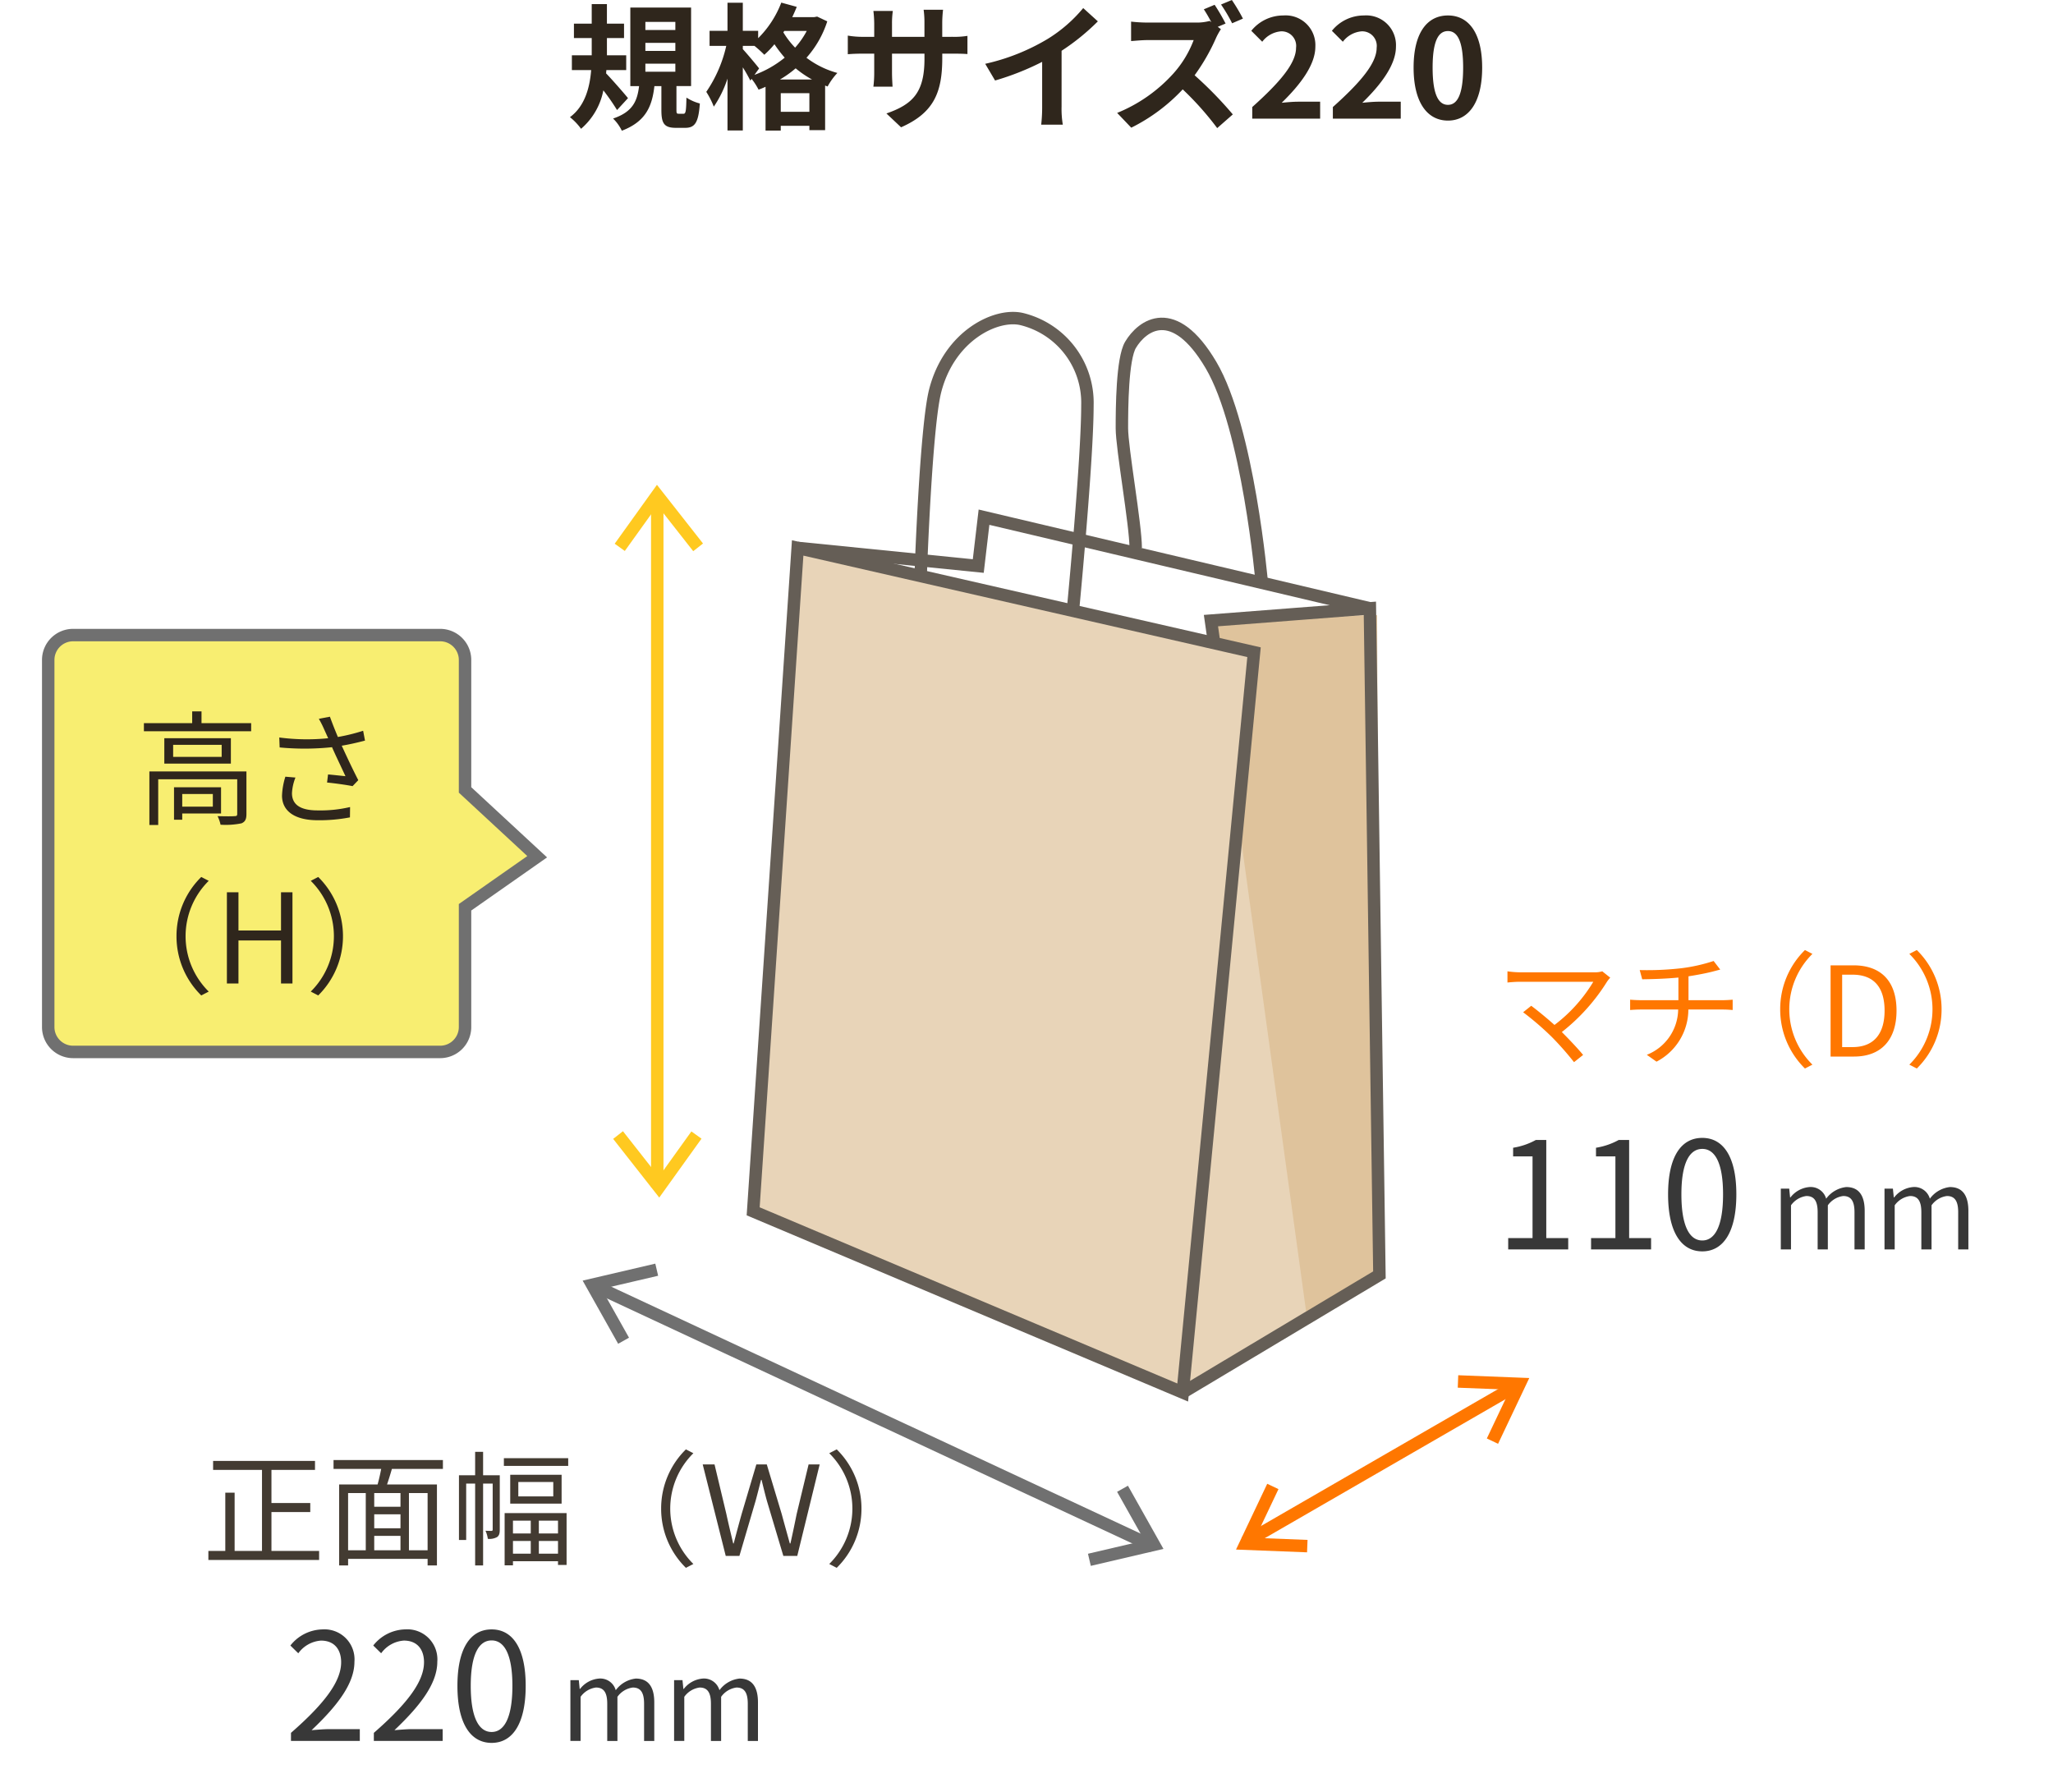 <svg xmlns="http://www.w3.org/2000/svg" width="330" height="288.074"><g data-name="グループ 470"><path data-name="パス 378" d="M286.248 200.818h1.638v-7.092a3.61 3.61 0 0 1 2.466-1.494c1.242 0 1.818.774 1.818 2.61v5.976h1.638v-7.092a3.61 3.61 0 0 1 2.466-1.494c1.242 0 1.818.774 1.818 2.61v5.976h1.638v-6.192c0-2.5-.954-3.834-2.97-3.834a4.62 4.62 0 0 0-3.222 1.872 2.578 2.578 0 0 0-2.7-1.872 4.3 4.3 0 0 0-3.046 1.674h-.05l-.144-1.422h-1.35Zm16.668 0h1.638v-7.092a3.61 3.61 0 0 1 2.466-1.494c1.242 0 1.818.774 1.818 2.61v5.976h1.638v-7.092a3.61 3.61 0 0 1 2.466-1.494c1.242 0 1.818.774 1.818 2.61v5.976h1.638v-6.192c0-2.5-.954-3.834-2.97-3.834a4.62 4.62 0 0 0-3.222 1.872 2.578 2.578 0 0 0-2.7-1.872 4.3 4.3 0 0 0-3.042 1.674h-.054l-.144-1.422h-1.35Z" fill="#383838"/><path data-name="パス 100" d="m195.109 102.981-.462-3.232 25.548-1.974 1.533 107.136-31.618 18.906" fill="#e8d4b8"/><path data-name="パス 101" d="m194.647 99.751 26.719-.875.361 106.036-11.748 6.13" fill="#dfc39c"/><path data-name="パス 102" d="m128.218 88.067-7.154 106.625 69.045 29.125 11.464-118.988Z" fill="#e8d4b8"/><path data-name="パス 103" d="m128.218 88.067-7.154 106.625 69.045 29.125 11.464-118.988Z" fill="none" stroke="#655e56" stroke-miterlimit="10" stroke-width="2"/><path data-name="パス 104" d="m195.109 102.981-.462-3.232 25.548-1.974 1.533 107.136-31.618 18.906" fill="none" stroke="#655e56" stroke-miterlimit="10" stroke-width="2"/><path data-name="パス 105" d="M220.195 97.775 158.17 83.127l-.923 7.85-29.028-2.911" fill="none" stroke="#655e56" stroke-miterlimit="10" stroke-width="2"/><path data-name="パス 106" d="M148.011 91.902s.821-23.274 2.309-29.091c2.255-8.81 9.7-12.467 13.853-11.543a13.844 13.844 0 0 1 10.62 13.852c0 8.773-2.309 32.783-2.309 32.783" fill="none" stroke="#655e56" stroke-miterlimit="10" stroke-width="2"/><path data-name="パス 107" d="M182.553 88.068c0-3.695-2.22-16.021-2.22-19.253s.052-11.145 1.386-13.391c1.856-3.124 6.926-6.926 12.929 3.233s8.174 35.033 8.174 35.033" fill="none" stroke="#655e56" stroke-miterlimit="10" stroke-width="2"/><path data-name="パス 371" d="M59.935 41.074h235v188h-235Z" fill="none"/><path data-name="パス 373" d="M105.648 79.424v111.394" fill="none" stroke="#ffc920" stroke-width="2"/><path data-name="パス 108" d="m99.619 87.973 6.014-8.384 6.583 8.384" fill="none" stroke="#ffc920" stroke-width="2"/><path data-name="パス 109" d="m111.947 182.434-6.014 8.384-6.586-8.384" fill="none" stroke="#ffc920" stroke-width="2"/><path data-name="パス 379" d="m95.035 206.415 90.334 42.123" fill="none" stroke="#707070" stroke-width="2"/><path data-name="パス 108" d="M100.235 215.493 95.18 206.5l10.381-2.425" fill="none" stroke="#707070" stroke-width="2"/><path data-name="パス 109" d="m180.433 239.286 5.056 8.994-10.381 2.425" fill="none" stroke="#707070" stroke-width="2"/><path data-name="パス 380" d="m244.406 222.341-44.293 25.573" fill="none" stroke="#f70" stroke-width="2"/><path data-name="パス 108" d="m234.36 222.039 9.904.387-4.367 9.203" fill="none" stroke="#f70" stroke-width="2"/><path data-name="パス 109" d="m210.135 248.504-9.904-.387 4.367-9.203" fill="none" stroke="#f70" stroke-width="2"/><g data-name="パス 259" fill="#f8ee71"><path d="M70.751 169.074h-59c-2.206 0-4-1.794-4-4v-59c0-2.206 1.794-4 4-4h59c2.206 0 4 1.794 4 4v20.887l.32.297L86.346 137.7l-11.169 7.825-.426.299v19.25c0 2.206-1.794 4-4 4Z"/><path d="M11.751 103.074c-1.654 0-3 1.346-3 3v59c0 1.654 1.346 3 3 3h59c1.654 0 3-1.346 3-3v-19.77l11.007-7.712-11.007-10.194v-21.324c0-1.654-1.346-3-3-3h-59m0-2h59a5 5 0 0 1 5 5v20.45l12.184 11.284-12.184 8.536v18.73a5 5 0 0 1-5 5h-59a5 5 0 0 1-5-5v-59a5 5 0 0 1 5-5Z" fill="#707070"/></g><path data-name="パス 374" d="M34.211 127.614v2.04h-4.92v-2.04Zm1.32 3.14v-4.22h-7.56v5.22h1.32v-1Zm4.08-6.76h-15.6v8.6h1.42v-7.34h12.7v5.54c0 .28-.06.38-.4.38-.36.04-1.48.04-2.76 0a5.956 5.956 0 0 1 .48 1.38 12.689 12.689 0 0 0 3.36-.22c.62-.26.8-.7.8-1.5Zm-3.98-2.34h-7.8v-1.94h7.8Zm-9.22-3v4.08h10.7v-4.08Zm5.98-2.42v-1.9h-1.5v1.9h-7.76v1.3h17.24v-1.3Zm13.48 8.6a11.491 11.491 0 0 0-.54 3.04c0 2.48 2.04 3.96 5.72 3.96a25.717 25.717 0 0 0 5.2-.46l.02-1.66a20.933 20.933 0 0 1-5.2.54c-2.96 0-4.14-1.04-4.14-2.78a7.908 7.908 0 0 1 .56-2.5Zm12.5-7.38a30.044 30.044 0 0 1-4.06 1c-.44-1.06-.8-1.94-1.28-3.26l-1.78.34a15.846 15.846 0 0 1 .84 1.66l.66 1.46a33.726 33.726 0 0 1-7.86-.12l.06 1.6a42.074 42.074 0 0 0 8.42-.04c.6 1.38 1.6 3.44 2.16 4.66-.66-.06-2.04-.22-2.8-.28l-.16 1.3c1.28.12 3.24.4 4.1.58l.92-.96c-.86-1.66-1.94-3.96-2.66-5.54 1.22-.2 2.52-.5 3.74-.82Zm-26.02 42.54 1.2-.62a12.507 12.507 0 0 1 0-17.8l-1.2-.62a13.288 13.288 0 0 0-3.98 9.52 13.288 13.288 0 0 0 3.98 9.52Zm4.12-1.92h1.86v-6.92h6.84v6.92h1.84v-14.66h-1.84v6.14h-6.84v-6.14h-1.86Zm14.68-17.12-1.2.62a12.516 12.516 0 0 1 3.72 8.9 12.516 12.516 0 0 1-3.72 8.9l1.2.62a13.376 13.376 0 0 0 0-19.04Z" fill="#2f261c"/><path data-name="パス 375" d="M257.549 156.118a4.068 4.068 0 0 1-1.28.16h-11.92a15.369 15.369 0 0 1-2.04-.16v1.8c.4-.04 1.26-.12 2.04-.12h11.76a24.528 24.528 0 0 1-6.24 6.94c-1.36-1.22-3-2.54-3.74-3.08l-1.3 1.04a47.192 47.192 0 0 1 4.58 3.94 47.978 47.978 0 0 1 3.6 4.08l1.46-1.16c-.8-.98-2.22-2.48-3.42-3.68a31.307 31.307 0 0 0 7.28-8.12 5.664 5.664 0 0 1 .5-.62Zm13.86 4.64v-3.84c1.44-.22 2.98-.52 3.96-.78l1.14-.3-1.06-1.38a27.121 27.121 0 0 1-5.16 1.16 48.28 48.28 0 0 1-6.72.3l.4 1.48c1.54-.02 3.8-.08 5.82-.28v3.64h-6.02c-.6 0-1.3-.04-1.74-.08v1.66c.46-.04 1.14-.08 1.78-.08h5.94a7.95 7.95 0 0 1-5.04 7.28l1.56 1.1a9.479 9.479 0 0 0 5.12-8.38h5.58c.5 0 1.1.04 1.54.08v-1.66c-.42.04-1.14.08-1.58.08Z" fill="#f70"/><path data-name="パス 376" d="m290.129 171.738 1.2-.62a12.516 12.516 0 0 1-3.72-8.9 12.516 12.516 0 0 1 3.72-8.9l-1.2-.62a13.288 13.288 0 0 0-3.98 9.52 13.288 13.288 0 0 0 3.98 9.52Zm4.12-1.92h3.76c4.42 0 6.84-2.74 6.84-7.38 0-4.66-2.42-7.28-6.92-7.28h-3.68Zm1.86-1.52v-11.64h1.66c3.46 0 5.16 2.06 5.16 5.78 0 3.7-1.7 5.86-5.16 5.86Zm12-15.6-1.2.62a12.516 12.516 0 0 1 3.72 8.9 12.516 12.516 0 0 1-3.72 8.9l1.2.62a13.288 13.288 0 0 0 3.98-9.52 13.288 13.288 0 0 0-3.98-9.52Z" fill="#f70"/><path data-name="パス 377" d="M242.429 200.818h9.648v-1.824h-3.528v-15.768h-1.68a11.147 11.147 0 0 1-3.648 1.248v1.392h3.12v13.128h-3.912Zm13.32 0h9.648v-1.824h-3.528v-15.768h-1.68a11.147 11.147 0 0 1-3.648 1.248v1.392h3.12v13.128h-3.912Zm17.88.312c3.336 0 5.472-3.048 5.472-9.168 0-6.1-2.136-9.072-5.472-9.072-3.36 0-5.5 2.952-5.5 9.072s2.14 9.168 5.5 9.168Zm0-1.752c-2.016 0-3.36-2.232-3.36-7.416 0-5.136 1.344-7.3 3.36-7.3 1.992 0 3.336 2.16 3.336 7.3 0 5.184-1.344 7.416-3.336 7.416Z" fill="#383838"/><path data-name="パス 381" d="M91.686 279.818h1.638v-7.092a3.61 3.61 0 0 1 2.466-1.494c1.242 0 1.818.774 1.818 2.61v5.976h1.638v-7.092a3.61 3.61 0 0 1 2.466-1.494c1.242 0 1.818.774 1.818 2.61v5.976h1.638v-6.192c0-2.5-.954-3.834-2.97-3.834a4.62 4.62 0 0 0-3.222 1.872 2.578 2.578 0 0 0-2.7-1.872 4.3 4.3 0 0 0-3.046 1.674h-.05l-.144-1.422h-1.35Zm16.668 0h1.638v-7.092a3.61 3.61 0 0 1 2.466-1.494c1.242 0 1.818.774 1.818 2.61v5.976h1.638v-7.092a3.61 3.61 0 0 1 2.466-1.494c1.242 0 1.818.774 1.818 2.61v5.976h1.638v-6.192c0-2.5-.954-3.834-2.97-3.834a4.62 4.62 0 0 0-3.222 1.872 2.578 2.578 0 0 0-2.7-1.872 4.3 4.3 0 0 0-3.042 1.674h-.054l-.144-1.422h-1.35Z" fill="#383838"/><path data-name="パス 382" d="M43.633 249.274v-6.24h6.24v-1.46h-6.24v-5.32h7v-1.44h-16.38v1.44h7.86v13.02h-4.4v-9.36h-1.5v9.36h-2.72v1.46h17.8v-1.46Zm25.1-.1h-3v-9.2h3Zm-12.78-9.2h2.84v9.2h-2.84Zm8.42 2.2h-4.22v-2.2h4.22Zm-4.22 4.68h4.22v2.32h-4.22Zm4.22-1.22h-4.22v-2.24h4.22Zm6.82-9.54v-1.42h-17.58v1.42h7.66c-.16.82-.36 1.74-.58 2.5h-6.18v13.02h1.44v-1.06h12.78v1.06h1.5v-13.02h-8.02c.26-.76.54-1.66.78-2.5Zm9.14 1.02h-2.68v-3.76h-1.28v3.76h-2.6v10.4h1.16v-9.06h1.44v13.16h1.28v-13.16h1.54v7.38c0 .16-.04.2-.18.22-.16 0-.52 0-.98-.02a4.394 4.394 0 0 1 .38 1.3 2.535 2.535 0 0 0 1.48-.28c.36-.24.44-.64.44-1.2Zm4.98 7.3v2.06h-2.86v-2.06Zm4.38 2.06h-3.08v-2.06h3.08Zm-3.08 3.24v-2.04h3.08v2.04Zm-4.16 0v-2.04h2.86v2.04Zm-1.34 1.88h1.34v-.66h7.24v.6h1.38v-8.34h-9.96Zm7.82-11.08h-5.62v-2.32h5.62Zm-6.92-3.48v4.64h8.26v-4.64Zm-1.02-2.66v1.24h10.34v-1.24Zm29.26 17.62 1.2-.62a12.516 12.516 0 0 1-3.72-8.9 12.516 12.516 0 0 1 3.72-8.9l-1.2-.62a13.288 13.288 0 0 0-3.98 9.52 13.288 13.288 0 0 0 3.98 9.52Zm6.4-1.92h2.2l2.6-8.84c.32-1.16.58-2.24.88-3.38h.08c.28 1.14.54 2.22.86 3.38l2.64 8.84h2.24l3.6-14.7h-1.78l-1.92 7.98c-.32 1.58-.64 3.12-1 4.72h-.1c-.44-1.6-.88-3.16-1.3-4.72l-2.4-7.98h-1.68l-2.36 7.96c-.44 1.56-.86 3.14-1.28 4.74h-.08c-.38-1.6-.76-3.16-1.1-4.74l-1.9-7.96h-1.9Zm17.84-17.12-1.2.62a12.516 12.516 0 0 1 3.72 8.9 12.516 12.516 0 0 1-3.72 8.9l1.2.62a13.288 13.288 0 0 0 3.98-9.52 13.288 13.288 0 0 0-3.98-9.52Z" fill="#433b32"/><path data-name="パス 383" d="M46.772 279.818h11.064v-1.9h-4.872c-.888 0-1.968.1-2.88.168 4.132-3.908 6.888-7.484 6.888-10.988a4.826 4.826 0 0 0-5.112-5.208 6.728 6.728 0 0 0-5.184 2.592l1.272 1.248a4.927 4.927 0 0 1 3.648-2.04c2.184 0 3.24 1.464 3.24 3.48 0 3.024-2.544 6.528-8.064 11.348Zm13.32 0h11.064v-1.9h-4.872c-.888 0-1.968.1-2.88.168 4.128-3.912 6.888-7.488 6.888-10.992a4.826 4.826 0 0 0-5.112-5.208 6.728 6.728 0 0 0-5.184 2.592l1.272 1.248a4.927 4.927 0 0 1 3.648-2.04c2.184 0 3.24 1.464 3.24 3.48 0 3.028-2.54 6.532-8.064 11.352Zm18.936.312c3.336 0 5.472-3.048 5.472-9.168 0-6.1-2.136-9.072-5.472-9.072-3.36 0-5.5 2.952-5.5 9.072s2.14 9.168 5.5 9.168Zm0-1.752c-2.016 0-3.36-2.232-3.36-7.416 0-5.136 1.344-7.3 3.36-7.3 1.992 0 3.336 2.16 3.336 7.3 0 5.184-1.348 7.416-3.336 7.416Z" fill="#383838"/><path data-name="パス 370" d="M0 41.074h330v247H0Z" fill="none"/><path data-name="パス 372" d="M100.944 15.774c-.484-.616-2.6-3.036-3.52-3.982l.044-.528h3.19V8.888h-3.1V6.116h2.75v-2.31h-2.752V.66h-2.442v3.146h-2.86v2.31h2.86v2.772h-3.19v2.376h3.1c-.22 2.772-.99 5.786-3.41 7.568a9.5 9.5 0 0 1 1.786 1.87 10.862 10.862 0 0 0 3.584-6.182 35.584 35.584 0 0 1 2.2 3.168Zm2.794-5.544h4.818v1.3h-4.818Zm0-3.344h4.818v1.3h-4.818Zm0-3.366h4.818v1.3h-4.818Zm5.368 14.762c-.33 0-.374-.066-.374-.66v-3.784h2.354V1.21h-9.768v12.628h1.408c-.286 2.336-.968 4.136-4.18 5.214a6.943 6.943 0 0 1 1.408 1.958c3.872-1.474 4.862-3.936 5.236-7.172h1.122v3.828c0 2.156.418 2.882 2.354 2.882h1.452c1.562 0 2.156-.792 2.376-3.916a7.374 7.374 0 0 1-2.156-.946c-.044 2.31-.132 2.6-.484 2.6Zm16.258-5.5a17.042 17.042 0 0 0 2.53-1.8 16.4 16.4 0 0 0 2.64 1.8Zm.136 5.192v-2.992h4.6v2.992ZM122.02 11c-.374-.506-2.024-2.464-2.618-3.1v-.526h1.87a18.719 18.719 0 0 1 1.584 1.43 15.021 15.021 0 0 0 1.628-1.694 20.8 20.8 0 0 0 1.65 2.156 16.9 16.9 0 0 1-4.862 2.768Zm7.656-6.026a13.333 13.333 0 0 1-1.87 2.684 13.652 13.652 0 0 1-1.892-2.464l.154-.22Zm1.672-2.31-.462.088h-3.542q.4-.825.726-1.65L125.584.42a16.186 16.186 0 0 1-3.718 5.72V4.952H119.4V.442h-2.462v4.51h-2.882v2.42h2.684a21.442 21.442 0 0 1-3.212 7.392 13.41 13.41 0 0 1 1.21 2.376 17.581 17.581 0 0 0 2.2-4.51v8.336h2.462V10.824a24.021 24.021 0 0 1 1.21 2.134l.2-.286a10.5 10.5 0 0 1 1.122 1.738 12.069 12.069 0 0 0 1.122-.462v7.04h2.446v-.77h4.6v.7h2.53V13.75l.4.154a10.212 10.212 0 0 1 1.57-2.178 14.591 14.591 0 0 1-4.968-2.442 16.3 16.3 0 0 0 3.344-5.852Zm20.108 3.256V3.61a18.918 18.918 0 0 1 .132-2.046h-3.124a14.518 14.518 0 0 1 .132 2.046v2.31h-5.214V3.764a13.553 13.553 0 0 1 .132-2h-3.124a17.871 17.871 0 0 1 .132 1.98v2.178h-1.87a14.546 14.546 0 0 1-2.376-.2v2.992a27.177 27.177 0 0 1 2.376-.088h1.87v2.992a17.792 17.792 0 0 1-.132 2.31h3.08c-.022-.44-.088-1.342-.088-2.31V8.624h5.218v.836c0 5.39-1.87 7.3-6.116 8.778l2.354 2.222c5.3-2.332 6.622-5.654 6.622-11.11v-.726h1.628c1.166 0 1.936.022 2.42.066V5.764a13.036 13.036 0 0 1-2.42.154Zm19.184 2.242a35.946 35.946 0 0 0 5.83-4.73l-2.354-2.134a23.22 23.22 0 0 1-5.742 4.976 33.8 33.8 0 0 1-10.01 3.982l1.584 2.684a43.013 43.013 0 0 0 7.568-2.996v7.216a24.639 24.639 0 0 1-.154 2.882h3.476a15.125 15.125 0 0 1-.2-2.882Zm29.15-5.17A29.64 29.64 0 0 0 198.008 0l-1.738.726a25.826 25.826 0 0 1 1.782 3.014Zm-4.048 1.32L197 3.784A32.049 32.049 0 0 0 195.24.77l-1.738.726c.4.594.836 1.364 1.21 2.068l-.264-.2a8.035 8.035 0 0 1-2.266.264h-7.77a24.579 24.579 0 0 1-2.6-.154v3.124c.462-.022 1.672-.154 2.6-.154h7.458a17.046 17.046 0 0 1-3.278 5.39 24.662 24.662 0 0 1-9.02 6.314l2.266 2.376a28.9 28.9 0 0 0 8.272-6.16 48.639 48.639 0 0 1 5.544 6.226l2.508-2.2a61.846 61.846 0 0 0-6.138-6.292 32.227 32.227 0 0 0 3.454-6.024 10.825 10.825 0 0 1 .77-1.386Zm5.544 14.762H212.2v-2.728h-3.542c-.748 0-1.826.088-2.64.176 2.97-2.9 5.412-6.072 5.412-9.02a4.776 4.776 0 0 0-5.126-5.016 6.6 6.6 0 0 0-5.17 2.464l1.76 1.76a4.217 4.217 0 0 1 2.992-1.672 2.336 2.336 0 0 1 2.442 2.64c0 2.508-2.618 5.566-7.04 9.526Zm12.958 0h10.912v-2.728h-3.542c-.748 0-1.826.088-2.64.176 2.97-2.9 5.412-6.072 5.412-9.02a4.776 4.776 0 0 0-5.126-5.016 6.6 6.6 0 0 0-5.17 2.464l1.76 1.76a4.217 4.217 0 0 1 2.992-1.672 2.336 2.336 0 0 1 2.442 2.64c0 2.508-2.618 5.566-7.04 9.526Zm18.5.308c3.3 0 5.5-2.9 5.5-8.514s-2.2-8.382-5.5-8.382c-3.322 0-5.522 2.75-5.522 8.382.002 5.606 2.202 8.514 5.524 8.514Zm0-2.53c-1.408 0-2.464-1.408-2.464-5.984 0-4.554 1.056-5.874 2.464-5.874 1.386 0 2.442 1.32 2.442 5.874.002 4.576-1.054 5.984-2.44 5.984Z" fill="#2f261c"/></g></svg>